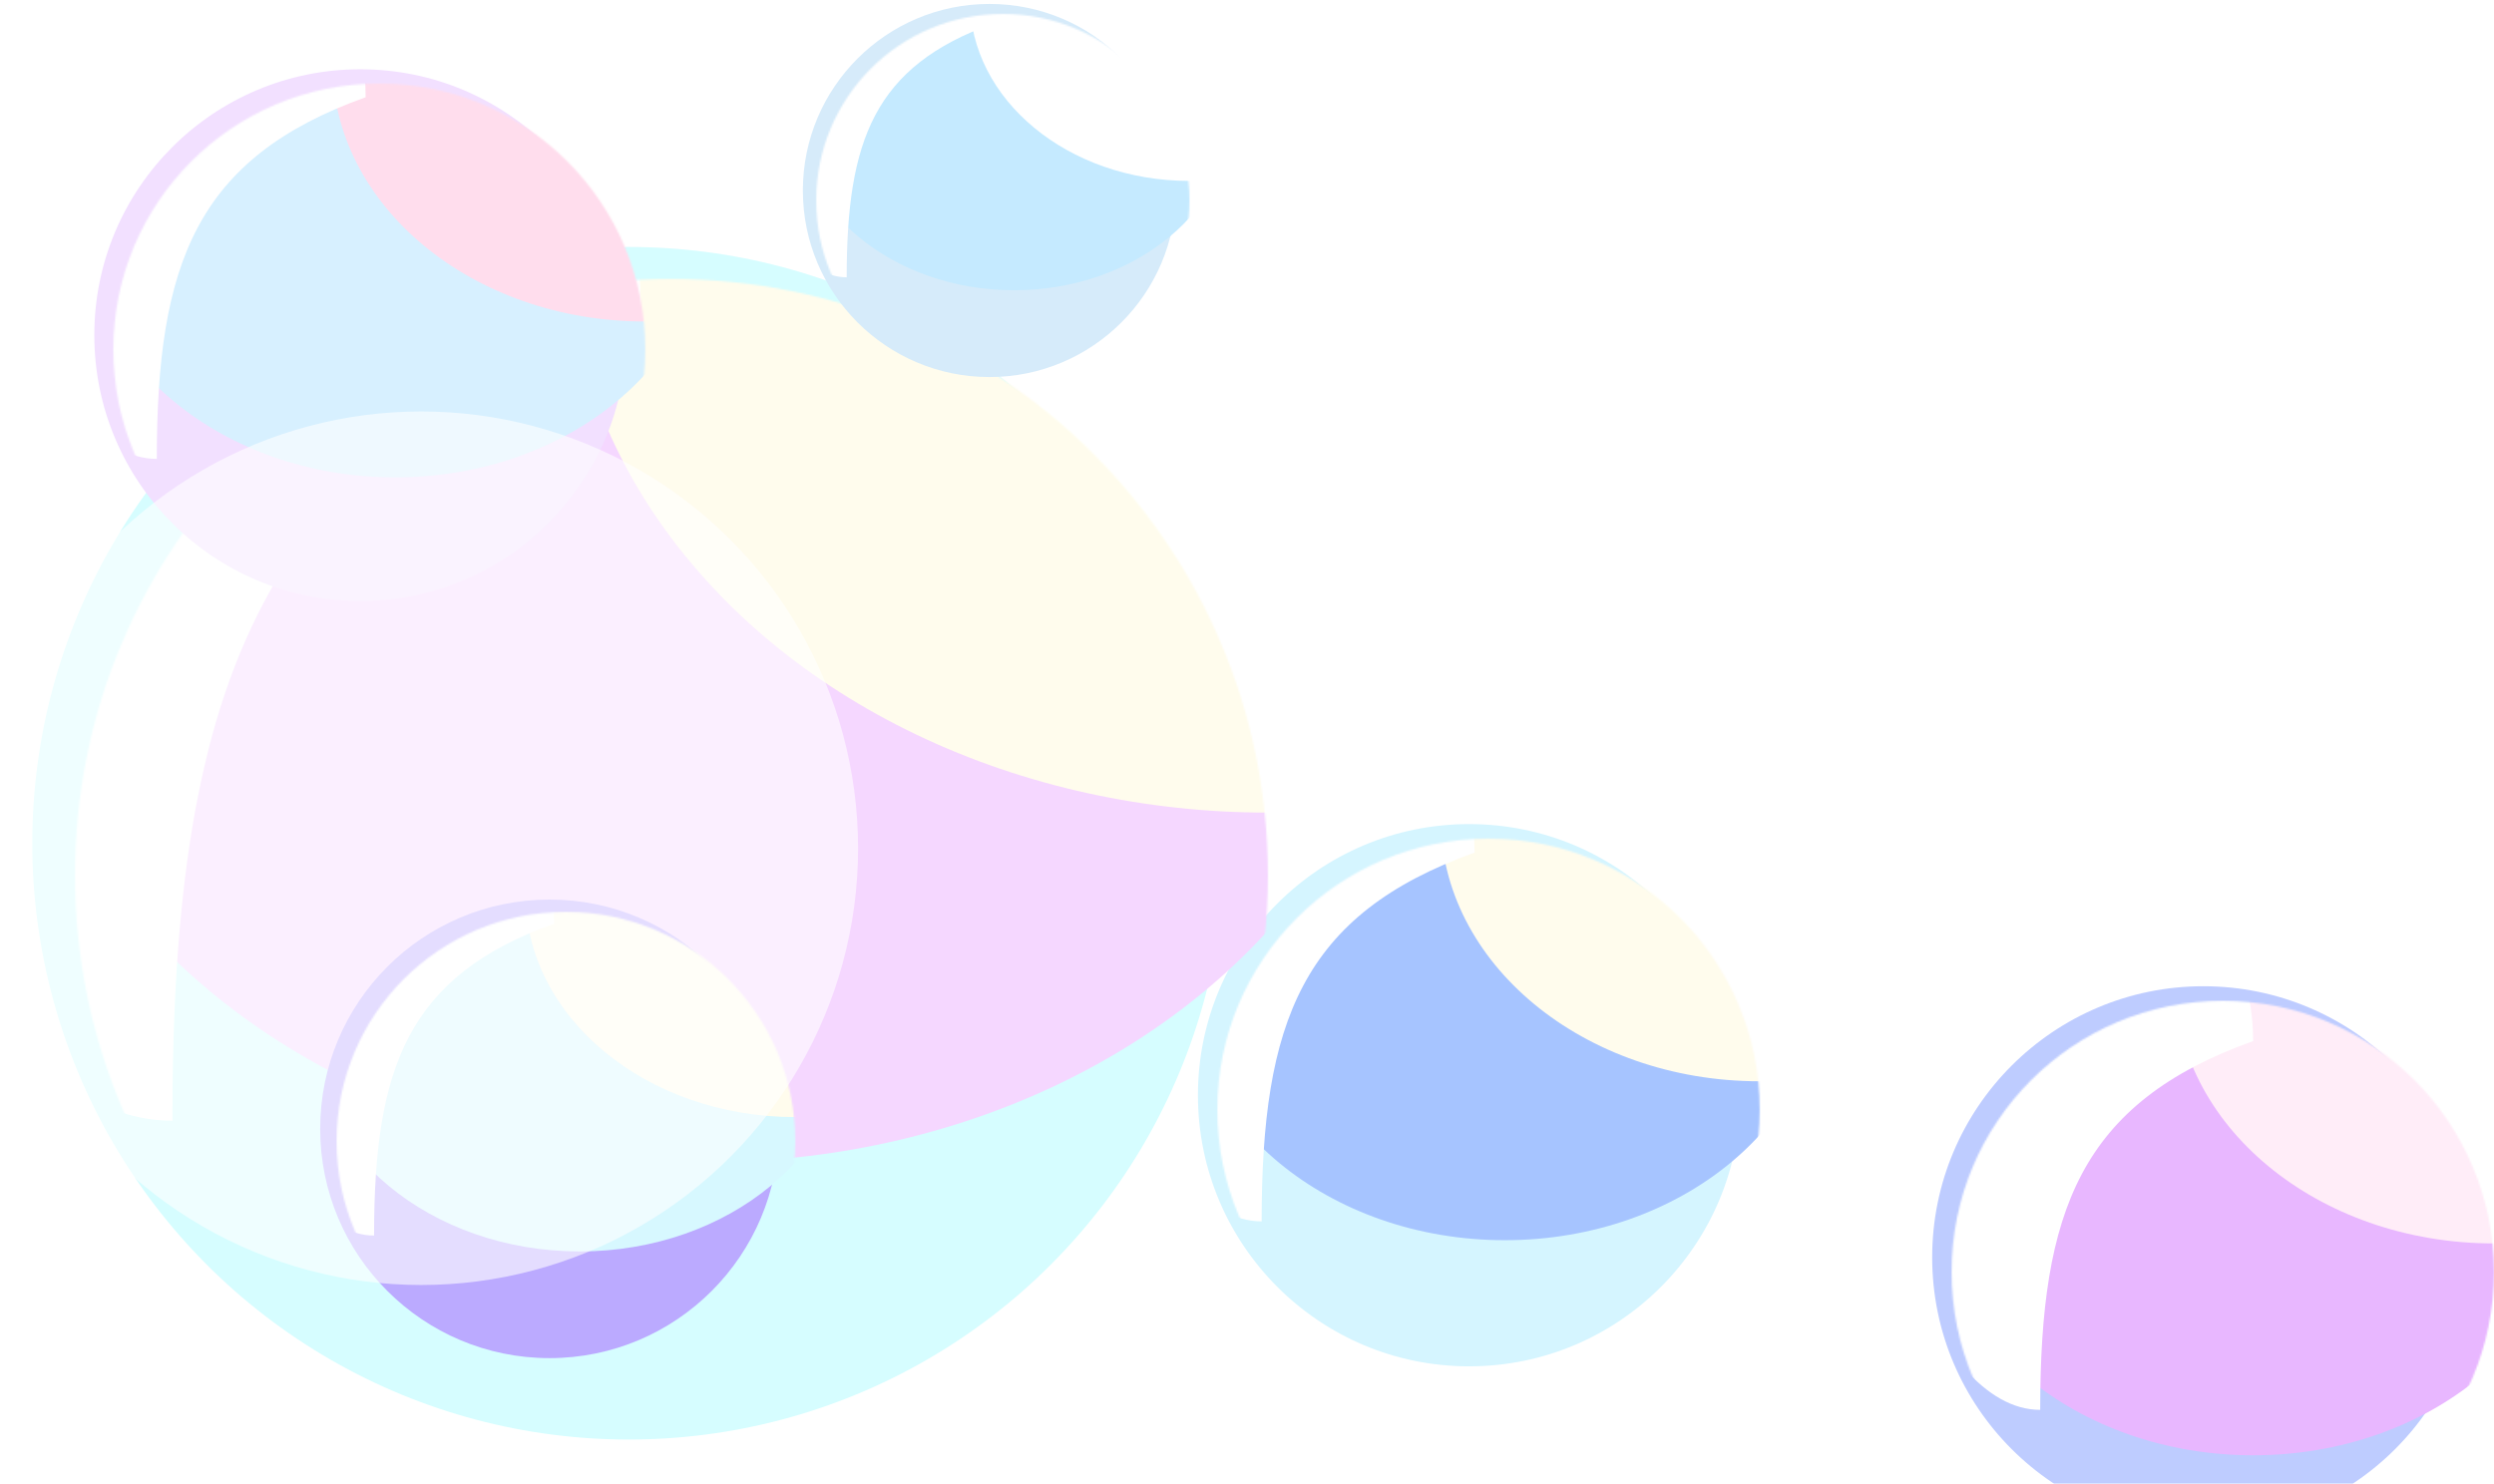 <svg width="1430" height="851" viewBox="0 0 1430 851" fill="none" xmlns="http://www.w3.org/2000/svg">
<g filter="url(#filter0_i_305_4)">
<circle cx="853.5" cy="636.5" r="155.5" fill="#D5F5FF"/>
</g>
<mask id="mask0_305_4" style="mask-type:alpha" maskUnits="userSpaceOnUse" x="698" y="481" width="311" height="311">
<circle cx="853.5" cy="636.5" r="155.5" fill="#C3EEFF"/>
</mask>
<g mask="url(#mask0_305_4)">
<g filter="url(#filter1_f_305_4)">
<ellipse cx="862.816" cy="559.972" rx="182.906" ry="151.329" fill="#A6C4FF"/>
</g>
<g filter="url(#filter2_f_305_4)">
<ellipse cx="1008.92" cy="468.828" rx="182.906" ry="151.329" fill="#FFFCED"/>
</g>
<g filter="url(#filter3_f_305_4)">
<path d="M845.499 489.001C746.355 524.484 723.395 586.406 723.395 700.509C660.186 700.509 616.598 556.437 616.598 489.001C616.598 421.565 667.839 366.897 731.048 366.897C794.258 366.897 845.499 421.565 845.499 489.001Z" fill="white"/>
</g>
</g>
<g filter="url(#filter4_f_305_4)">
<g filter="url(#filter5_i_305_4)">
<circle cx="385" cy="502" r="342" fill="#D6FDFF"/>
</g>
<mask id="mask1_305_4" style="mask-type:alpha" maskUnits="userSpaceOnUse" x="43" y="160" width="684" height="684">
<circle cx="385" cy="502" r="342" fill="#C3EEFF"/>
</mask>
<g mask="url(#mask1_305_4)">
<g filter="url(#filter6_f_305_4)">
<ellipse cx="405.491" cy="333.687" rx="402.276" ry="332.828" fill="#F5D7FF"/>
</g>
<g filter="url(#filter7_f_305_4)">
<ellipse cx="726.833" cy="133.23" rx="402.276" ry="332.828" fill="#FFFCED"/>
</g>
<g filter="url(#filter8_f_305_4)">
<path d="M367.403 177.597C149.349 255.638 98.853 391.826 98.853 642.779C-40.167 642.779 -136.033 325.914 -136.033 177.597C-136.033 29.281 -23.335 -90.953 115.685 -90.953C254.705 -90.953 367.403 29.281 367.403 177.597Z" fill="white"/>
</g>
</g>
</g>
<g filter="url(#filter9_i_305_4)">
<circle cx="575" cy="115" r="107" fill="#D6EBFA"/>
</g>
<mask id="mask2_305_4" style="mask-type:alpha" maskUnits="userSpaceOnUse" x="468" y="8" width="214" height="214">
<circle cx="575" cy="115" r="107" fill="#C3EEFF"/>
</mask>
<g mask="url(#mask2_305_4)">
<g filter="url(#filter10_f_305_4)">
<ellipse cx="581.411" cy="62.341" rx="125.858" ry="104.13" fill="#C5EAFF"/>
</g>
<g filter="url(#filter11_f_305_4)">
<ellipse cx="681.948" cy="-0.375" rx="125.858" ry="104.13" fill="white"/>
</g>
<g filter="url(#filter12_f_305_4)">
<path d="M569.494 13.506C501.273 37.922 485.474 80.53 485.474 159.045C441.979 159.045 411.986 59.909 411.986 13.506C411.986 -32.897 447.246 -70.514 490.74 -70.514C534.235 -70.514 569.494 -32.897 569.494 13.506Z" fill="white"/>
</g>
</g>
<g filter="url(#filter13_i_305_4)">
<circle cx="324.5" cy="654.5" r="131.5" fill="#BBAAFF"/>
</g>
<mask id="mask3_305_4" style="mask-type:alpha" maskUnits="userSpaceOnUse" x="193" y="523" width="263" height="263">
<circle cx="324.5" cy="654.5" r="131.5" fill="#C3EEFF"/>
</mask>
<g mask="url(#mask3_305_4)">
<g filter="url(#filter14_f_305_4)">
<ellipse cx="332.378" cy="589.783" rx="154.676" ry="127.973" fill="#D7F8FF"/>
</g>
<g filter="url(#filter15_f_305_4)">
<ellipse cx="455.936" cy="512.707" rx="154.676" ry="127.973" fill="#FFFCED"/>
</g>
<g filter="url(#filter16_f_305_4)">
<path d="M317.734 529.766C233.892 559.773 214.475 612.138 214.475 708.63C161.022 708.63 124.161 586.794 124.161 529.766C124.161 472.738 167.494 426.508 220.947 426.508C274.401 426.508 317.734 472.738 317.734 529.766Z" fill="white"/>
</g>
</g>
<g filter="url(#filter17_df_305_4)">
<g filter="url(#filter18_i_305_4)">
<circle cx="217.5" cy="196.5" r="152.5" fill="#F2E0FF"/>
</g>
<mask id="mask4_305_4" style="mask-type:alpha" maskUnits="userSpaceOnUse" x="65" y="44" width="305" height="305">
<circle cx="217.5" cy="196.5" r="152.5" fill="#C3EEFF"/>
</mask>
<g mask="url(#mask4_305_4)">
<g filter="url(#filter19_f_305_4)">
<ellipse cx="226.637" cy="121.448" rx="179.377" ry="148.41" fill="#D7F0FF"/>
</g>
<g filter="url(#filter20_f_305_4)">
<ellipse cx="369.925" cy="32.063" rx="179.377" ry="148.41" fill="#FFDDED"/>
</g>
<g filter="url(#filter21_f_305_4)">
<path d="M209.653 51.847C112.422 86.645 89.905 147.372 89.905 259.274C27.915 259.274 -14.832 117.982 -14.832 51.847C-14.832 -14.289 35.421 -67.902 97.411 -67.902C159.401 -67.902 209.653 -14.289 209.653 51.847Z" fill="white"/>
</g>
</g>
</g>
<g filter="url(#filter22_f_305_4)">
<circle cx="241.5" cy="486.5" r="250.5" fill="white" fill-opacity="0.6"/>
</g>
<g filter="url(#filter23_i_305_4)">
<circle cx="1274.5" cy="729.5" r="155.5" fill="#BECCFF"/>
</g>
<mask id="mask5_305_4" style="mask-type:alpha" maskUnits="userSpaceOnUse" x="1119" y="574" width="311" height="311">
<circle cx="1274.5" cy="729.5" r="155.5" fill="#C3EEFF"/>
</mask>
<g mask="url(#mask5_305_4)">
<g filter="url(#filter24_f_305_4)">
<ellipse cx="1291.91" cy="683.329" rx="182.906" ry="151.329" fill="#E8B7FF"/>
</g>
<g filter="url(#filter25_f_305_4)">
<ellipse cx="1429.92" cy="561.828" rx="182.906" ry="151.329" fill="#FFEDF8"/>
</g>
<g filter="url(#filter26_f_305_4)">
<path d="M1291.9 597.104C1192.76 632.587 1169.8 694.509 1169.8 808.612C1106.59 808.612 1063 664.54 1063 597.104C1063 529.668 1114.24 475 1177.45 475C1240.66 475 1291.9 529.668 1291.9 597.104Z" fill="white"/>
</g>
</g>
<defs>
<filter id="filter0_i_305_4" x="686.868" y="472.651" width="322.132" height="319.349" filterUnits="userSpaceOnUse" color-interpolation-filters="sRGB">
<feFlood flood-opacity="0" result="BackgroundImageFix"/>
<feBlend mode="normal" in="SourceGraphic" in2="BackgroundImageFix" result="shape"/>
<feColorMatrix in="SourceAlpha" type="matrix" values="0 0 0 0 0 0 0 0 0 0 0 0 0 0 0 0 0 0 127 0" result="hardAlpha"/>
<feOffset dx="-11.132" dy="-8.349"/>
<feGaussianBlur stdDeviation="15.306"/>
<feComposite in2="hardAlpha" operator="arithmetic" k2="-1" k3="1"/>
<feColorMatrix type="matrix" values="0 0 0 0 1 0 0 0 0 1 0 0 0 0 1 0 0 0 1 0"/>
<feBlend mode="normal" in2="shape" result="effect1_innerShadow_305_4"/>
</filter>
<filter id="filter1_f_305_4" x="565.807" y="294.539" width="594.018" height="530.865" filterUnits="userSpaceOnUse" color-interpolation-filters="sRGB">
<feFlood flood-opacity="0" result="BackgroundImageFix"/>
<feBlend mode="normal" in="SourceGraphic" in2="BackgroundImageFix" result="shape"/>
<feGaussianBlur stdDeviation="57.051" result="effect1_foregroundBlur_305_4"/>
</filter>
<filter id="filter2_f_305_4" x="711.915" y="203.396" width="594.018" height="530.865" filterUnits="userSpaceOnUse" color-interpolation-filters="sRGB">
<feFlood flood-opacity="0" result="BackgroundImageFix"/>
<feBlend mode="normal" in="SourceGraphic" in2="BackgroundImageFix" result="shape"/>
<feGaussianBlur stdDeviation="57.051" result="effect1_foregroundBlur_305_4"/>
</filter>
<filter id="filter3_f_305_4" x="563.721" y="314.02" width="334.655" height="439.366" filterUnits="userSpaceOnUse" color-interpolation-filters="sRGB">
<feFlood flood-opacity="0" result="BackgroundImageFix"/>
<feBlend mode="normal" in="SourceGraphic" in2="BackgroundImageFix" result="shape"/>
<feGaussianBlur stdDeviation="26.439" result="effect1_foregroundBlur_305_4"/>
</filter>
<filter id="filter4_f_305_4" x="34" y="151" width="702" height="702" filterUnits="userSpaceOnUse" color-interpolation-filters="sRGB">
<feFlood flood-opacity="0" result="BackgroundImageFix"/>
<feBlend mode="normal" in="SourceGraphic" in2="BackgroundImageFix" result="shape"/>
<feGaussianBlur stdDeviation="4.5" result="effect1_foregroundBlur_305_4"/>
</filter>
<filter id="filter5_i_305_4" x="18.517" y="141.638" width="708.483" height="702.362" filterUnits="userSpaceOnUse" color-interpolation-filters="sRGB">
<feFlood flood-opacity="0" result="BackgroundImageFix"/>
<feBlend mode="normal" in="SourceGraphic" in2="BackgroundImageFix" result="shape"/>
<feColorMatrix in="SourceAlpha" type="matrix" values="0 0 0 0 0 0 0 0 0 0 0 0 0 0 0 0 0 0 127 0" result="hardAlpha"/>
<feOffset dx="-24.483" dy="-18.362"/>
<feGaussianBlur stdDeviation="33.664"/>
<feComposite in2="hardAlpha" operator="arithmetic" k2="-1" k3="1"/>
<feColorMatrix type="matrix" values="0 0 0 0 1 0 0 0 0 1 0 0 0 0 1 0 0 0 1 0"/>
<feBlend mode="normal" in2="shape" result="effect1_innerShadow_305_4"/>
</filter>
<filter id="filter6_f_305_4" x="-247.738" y="-250.094" width="1306.46" height="1167.56" filterUnits="userSpaceOnUse" color-interpolation-filters="sRGB">
<feFlood flood-opacity="0" result="BackgroundImageFix"/>
<feBlend mode="normal" in="SourceGraphic" in2="BackgroundImageFix" result="shape"/>
<feGaussianBlur stdDeviation="125.477" result="effect1_foregroundBlur_305_4"/>
</filter>
<filter id="filter7_f_305_4" x="73.605" y="-450.55" width="1306.46" height="1167.56" filterUnits="userSpaceOnUse" color-interpolation-filters="sRGB">
<feFlood flood-opacity="0" result="BackgroundImageFix"/>
<feBlend mode="normal" in="SourceGraphic" in2="BackgroundImageFix" result="shape"/>
<feGaussianBlur stdDeviation="125.477" result="effect1_foregroundBlur_305_4"/>
</filter>
<filter id="filter8_f_305_4" x="-252.328" y="-207.248" width="736.027" height="966.322" filterUnits="userSpaceOnUse" color-interpolation-filters="sRGB">
<feFlood flood-opacity="0" result="BackgroundImageFix"/>
<feBlend mode="normal" in="SourceGraphic" in2="BackgroundImageFix" result="shape"/>
<feGaussianBlur stdDeviation="58.148" result="effect1_foregroundBlur_305_4"/>
</filter>
<filter id="filter9_i_305_4" x="460.34" y="2.255" width="221.66" height="219.745" filterUnits="userSpaceOnUse" color-interpolation-filters="sRGB">
<feFlood flood-opacity="0" result="BackgroundImageFix"/>
<feBlend mode="normal" in="SourceGraphic" in2="BackgroundImageFix" result="shape"/>
<feColorMatrix in="SourceAlpha" type="matrix" values="0 0 0 0 0 0 0 0 0 0 0 0 0 0 0 0 0 0 127 0" result="hardAlpha"/>
<feOffset dx="-7.66" dy="-5.745"/>
<feGaussianBlur stdDeviation="10.532"/>
<feComposite in2="hardAlpha" operator="arithmetic" k2="-1" k3="1"/>
<feColorMatrix type="matrix" values="0 0 0 0 1 0 0 0 0 1 0 0 0 0 1 0 0 0 1 0"/>
<feBlend mode="normal" in2="shape" result="effect1_innerShadow_305_4"/>
</filter>
<filter id="filter10_f_305_4" x="377.038" y="-120.304" width="408.746" height="365.29" filterUnits="userSpaceOnUse" color-interpolation-filters="sRGB">
<feFlood flood-opacity="0" result="BackgroundImageFix"/>
<feBlend mode="normal" in="SourceGraphic" in2="BackgroundImageFix" result="shape"/>
<feGaussianBlur stdDeviation="39.257" result="effect1_foregroundBlur_305_4"/>
</filter>
<filter id="filter11_f_305_4" x="477.575" y="-183.02" width="408.746" height="365.29" filterUnits="userSpaceOnUse" color-interpolation-filters="sRGB">
<feFlood flood-opacity="0" result="BackgroundImageFix"/>
<feBlend mode="normal" in="SourceGraphic" in2="BackgroundImageFix" result="shape"/>
<feGaussianBlur stdDeviation="39.257" result="effect1_foregroundBlur_305_4"/>
</filter>
<filter id="filter12_f_305_4" x="375.602" y="-106.899" width="230.277" height="302.329" filterUnits="userSpaceOnUse" color-interpolation-filters="sRGB">
<feFlood flood-opacity="0" result="BackgroundImageFix"/>
<feBlend mode="normal" in="SourceGraphic" in2="BackgroundImageFix" result="shape"/>
<feGaussianBlur stdDeviation="18.192" result="effect1_foregroundBlur_305_4"/>
</filter>
<filter id="filter13_i_305_4" x="183.586" y="515.94" width="272.414" height="270.06" filterUnits="userSpaceOnUse" color-interpolation-filters="sRGB">
<feFlood flood-opacity="0" result="BackgroundImageFix"/>
<feBlend mode="normal" in="SourceGraphic" in2="BackgroundImageFix" result="shape"/>
<feColorMatrix in="SourceAlpha" type="matrix" values="0 0 0 0 0 0 0 0 0 0 0 0 0 0 0 0 0 0 127 0" result="hardAlpha"/>
<feOffset dx="-9.414" dy="-7.06"/>
<feGaussianBlur stdDeviation="12.944"/>
<feComposite in2="hardAlpha" operator="arithmetic" k2="-1" k3="1"/>
<feColorMatrix type="matrix" values="0 0 0 0 1 0 0 0 0 1 0 0 0 0 1 0 0 0 1 0"/>
<feBlend mode="normal" in2="shape" result="effect1_innerShadow_305_4"/>
</filter>
<filter id="filter14_f_305_4" x="81.21" y="365.318" width="502.337" height="448.931" filterUnits="userSpaceOnUse" color-interpolation-filters="sRGB">
<feFlood flood-opacity="0" result="BackgroundImageFix"/>
<feBlend mode="normal" in="SourceGraphic" in2="BackgroundImageFix" result="shape"/>
<feGaussianBlur stdDeviation="48.246" result="effect1_foregroundBlur_305_4"/>
</filter>
<filter id="filter15_f_305_4" x="204.768" y="288.242" width="502.337" height="448.931" filterUnits="userSpaceOnUse" color-interpolation-filters="sRGB">
<feFlood flood-opacity="0" result="BackgroundImageFix"/>
<feBlend mode="normal" in="SourceGraphic" in2="BackgroundImageFix" result="shape"/>
<feGaussianBlur stdDeviation="48.246" result="effect1_foregroundBlur_305_4"/>
</filter>
<filter id="filter16_f_305_4" x="79.445" y="381.792" width="283.004" height="371.554" filterUnits="userSpaceOnUse" color-interpolation-filters="sRGB">
<feFlood flood-opacity="0" result="BackgroundImageFix"/>
<feBlend mode="normal" in="SourceGraphic" in2="BackgroundImageFix" result="shape"/>
<feGaussianBlur stdDeviation="22.358" result="effect1_foregroundBlur_305_4"/>
</filter>
<filter id="filter17_df_305_4" x="45.386" y="24.386" width="344.228" height="344.228" filterUnits="userSpaceOnUse" color-interpolation-filters="sRGB">
<feFlood flood-opacity="0" result="BackgroundImageFix"/>
<feColorMatrix in="SourceAlpha" type="matrix" values="0 0 0 0 0 0 0 0 0 0 0 0 0 0 0 0 0 0 127 0" result="hardAlpha"/>
<feOffset dy="3.923"/>
<feGaussianBlur stdDeviation="1.961"/>
<feComposite in2="hardAlpha" operator="out"/>
<feColorMatrix type="matrix" values="0 0 0 0 0 0 0 0 0 0 0 0 0 0 0 0 0 0 0.25 0"/>
<feBlend mode="normal" in2="BackgroundImageFix" result="effect1_dropShadow_305_4"/>
<feBlend mode="normal" in="SourceGraphic" in2="effect1_dropShadow_305_4" result="shape"/>
<feGaussianBlur stdDeviation="9.807" result="effect2_foregroundBlur_305_4"/>
</filter>
<filter id="filter18_i_305_4" x="54.083" y="35.812" width="315.917" height="313.188" filterUnits="userSpaceOnUse" color-interpolation-filters="sRGB">
<feFlood flood-opacity="0" result="BackgroundImageFix"/>
<feBlend mode="normal" in="SourceGraphic" in2="BackgroundImageFix" result="shape"/>
<feColorMatrix in="SourceAlpha" type="matrix" values="0 0 0 0 0 0 0 0 0 0 0 0 0 0 0 0 0 0 127 0" result="hardAlpha"/>
<feOffset dx="-10.917" dy="-8.188"/>
<feGaussianBlur stdDeviation="15.011"/>
<feComposite in2="hardAlpha" operator="arithmetic" k2="-1" k3="1"/>
<feColorMatrix type="matrix" values="0 0 0 0 1 0 0 0 0 1 0 0 0 0 1 0 0 0 1 0"/>
<feBlend mode="normal" in2="shape" result="effect1_innerShadow_305_4"/>
</filter>
<filter id="filter19_f_305_4" x="-64.642" y="-138.863" width="582.558" height="520.623" filterUnits="userSpaceOnUse" color-interpolation-filters="sRGB">
<feFlood flood-opacity="0" result="BackgroundImageFix"/>
<feBlend mode="normal" in="SourceGraphic" in2="BackgroundImageFix" result="shape"/>
<feGaussianBlur stdDeviation="55.951" result="effect1_foregroundBlur_305_4"/>
</filter>
<filter id="filter20_f_305_4" x="78.646" y="-228.248" width="582.558" height="520.623" filterUnits="userSpaceOnUse" color-interpolation-filters="sRGB">
<feFlood flood-opacity="0" result="BackgroundImageFix"/>
<feBlend mode="normal" in="SourceGraphic" in2="BackgroundImageFix" result="shape"/>
<feGaussianBlur stdDeviation="55.951" result="effect1_foregroundBlur_305_4"/>
</filter>
<filter id="filter21_f_305_4" x="-66.689" y="-119.758" width="328.199" height="430.889" filterUnits="userSpaceOnUse" color-interpolation-filters="sRGB">
<feFlood flood-opacity="0" result="BackgroundImageFix"/>
<feBlend mode="normal" in="SourceGraphic" in2="BackgroundImageFix" result="shape"/>
<feGaussianBlur stdDeviation="25.928" result="effect1_foregroundBlur_305_4"/>
</filter>
<filter id="filter22_f_305_4" x="-245" y="0" width="973" height="973" filterUnits="userSpaceOnUse" color-interpolation-filters="sRGB">
<feFlood flood-opacity="0" result="BackgroundImageFix"/>
<feBlend mode="normal" in="SourceGraphic" in2="BackgroundImageFix" result="shape"/>
<feGaussianBlur stdDeviation="118" result="effect1_foregroundBlur_305_4"/>
</filter>
<filter id="filter23_i_305_4" x="1107.87" y="565.651" width="322.132" height="319.349" filterUnits="userSpaceOnUse" color-interpolation-filters="sRGB">
<feFlood flood-opacity="0" result="BackgroundImageFix"/>
<feBlend mode="normal" in="SourceGraphic" in2="BackgroundImageFix" result="shape"/>
<feColorMatrix in="SourceAlpha" type="matrix" values="0 0 0 0 0 0 0 0 0 0 0 0 0 0 0 0 0 0 127 0" result="hardAlpha"/>
<feOffset dx="-11.132" dy="-8.349"/>
<feGaussianBlur stdDeviation="15.306"/>
<feComposite in2="hardAlpha" operator="arithmetic" k2="-1" k3="1"/>
<feColorMatrix type="matrix" values="0 0 0 0 1 0 0 0 0 1 0 0 0 0 1 0 0 0 1 0"/>
<feBlend mode="normal" in2="shape" result="effect1_innerShadow_305_4"/>
</filter>
<filter id="filter24_f_305_4" x="994.897" y="417.897" width="594.018" height="530.865" filterUnits="userSpaceOnUse" color-interpolation-filters="sRGB">
<feFlood flood-opacity="0" result="BackgroundImageFix"/>
<feBlend mode="normal" in="SourceGraphic" in2="BackgroundImageFix" result="shape"/>
<feGaussianBlur stdDeviation="57.051" result="effect1_foregroundBlur_305_4"/>
</filter>
<filter id="filter25_f_305_4" x="1132.91" y="296.396" width="594.018" height="530.865" filterUnits="userSpaceOnUse" color-interpolation-filters="sRGB">
<feFlood flood-opacity="0" result="BackgroundImageFix"/>
<feBlend mode="normal" in="SourceGraphic" in2="BackgroundImageFix" result="shape"/>
<feGaussianBlur stdDeviation="57.051" result="effect1_foregroundBlur_305_4"/>
</filter>
<filter id="filter26_f_305_4" x="970.12" y="382.12" width="414.661" height="519.372" filterUnits="userSpaceOnUse" color-interpolation-filters="sRGB">
<feFlood flood-opacity="0" result="BackgroundImageFix"/>
<feBlend mode="normal" in="SourceGraphic" in2="BackgroundImageFix" result="shape"/>
<feGaussianBlur stdDeviation="46.44" result="effect1_foregroundBlur_305_4"/>
</filter>
</defs>
</svg>
